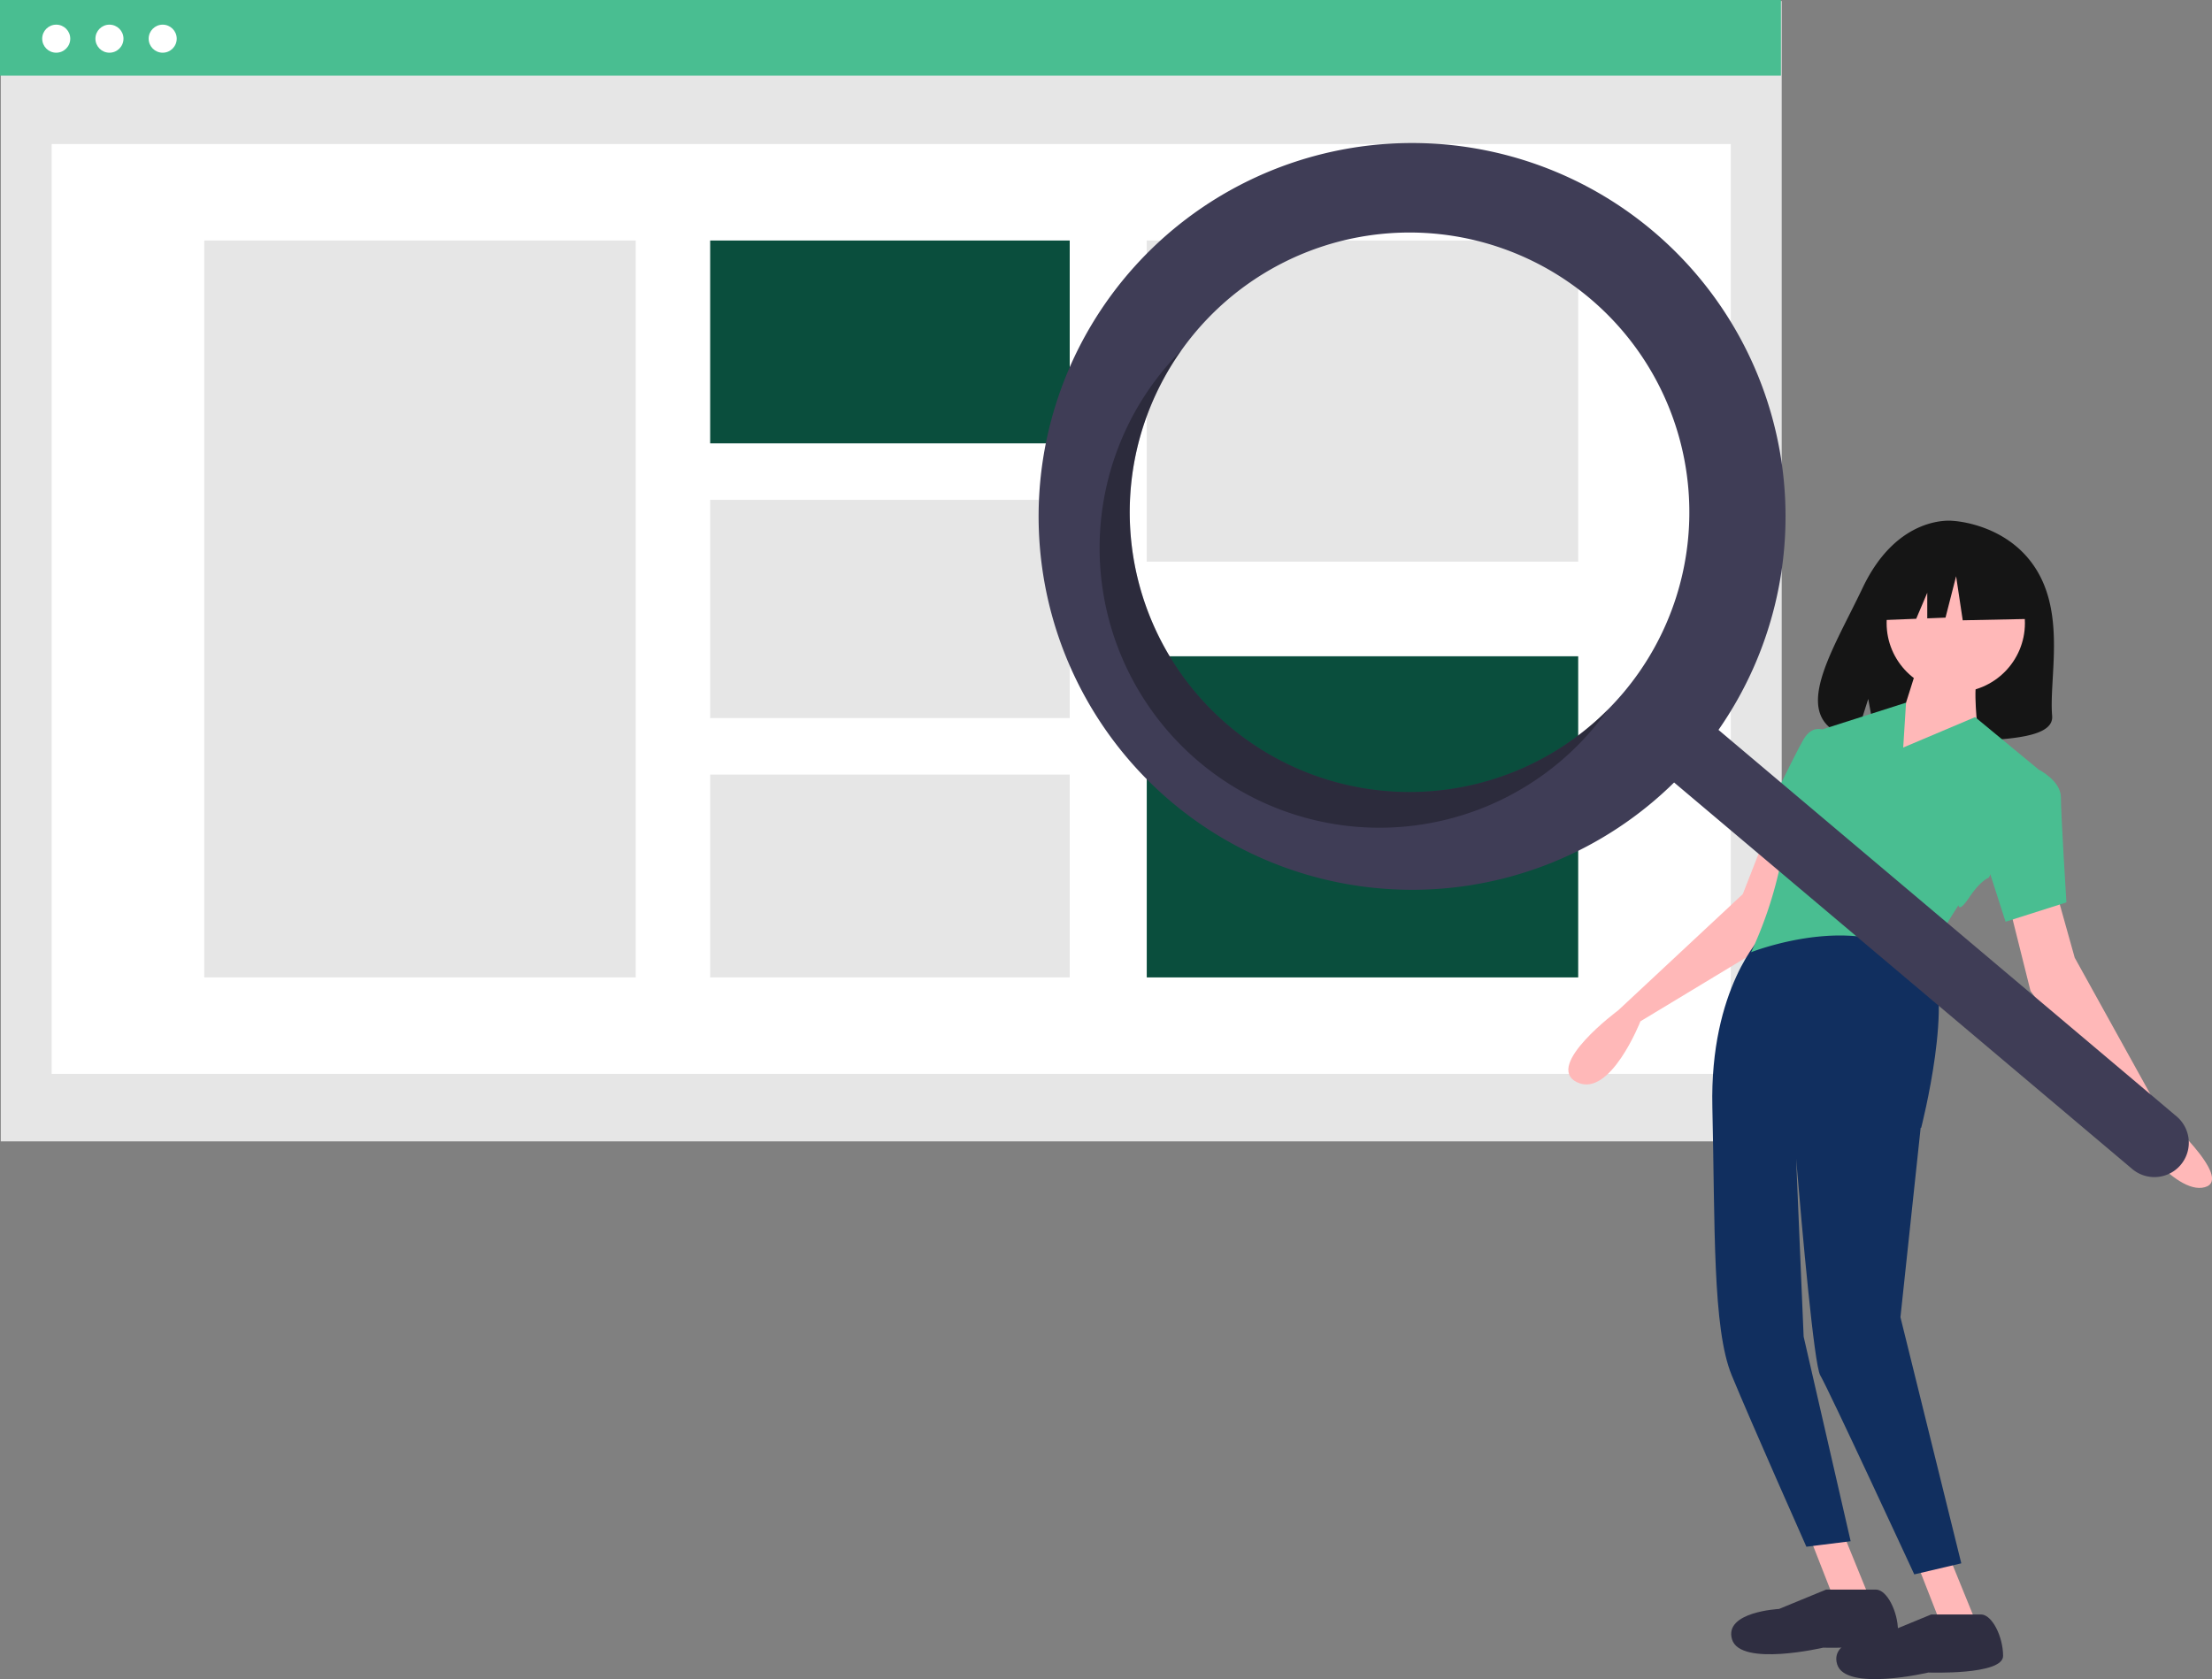 <svg id="undraw_web_search_eetr" xmlns="http://www.w3.org/2000/svg" width="214" height="162.483" viewBox="0 0 214 162.483">
  <rect x="0" y="0" width="214" height="162.483" fill="#808080" stroke="none"/>
  <rect id="Rectangle_672" data-name="Rectangle 672" width="172.297" height="110.347" transform="translate(0.074 0.098)" fill="#e6e6e6"/>
  <rect id="Rectangle_673" data-name="Rectangle 673" width="162.443" height="89.978" transform="translate(5 13.938)" fill="#fff"/>
  <rect id="Rectangle_674" data-name="Rectangle 674" width="172.297" height="7.32" fill="#49be91"/>
  <circle id="Ellipse_17" data-name="Ellipse 17" cx="1.357" cy="1.357" r="1.357" transform="translate(4.083 2.386)" fill="#fff"/>
  <circle id="Ellipse_18" data-name="Ellipse 18" cx="1.357" cy="1.357" r="1.357" transform="translate(9.232 2.386)" fill="#fff"/>
  <circle id="Ellipse_19" data-name="Ellipse 19" cx="1.357" cy="1.357" r="1.357" transform="translate(14.382 2.386)" fill="#fff"/>
  <rect id="Rectangle_675" data-name="Rectangle 675" width="41.74" height="71.306" transform="translate(19.761 23.274)" fill="#e6e6e6"/>
  <rect id="Rectangle_676" data-name="Rectangle 676" width="34.784" height="19.628" transform="translate(68.706 23.274)" fill="#0a4e3d"/>
  <rect id="Rectangle_677" data-name="Rectangle 677" width="34.784" height="21.119" transform="translate(68.706 48.368)" fill="#e6e6e6"/>
  <rect id="Rectangle_678" data-name="Rectangle 678" width="34.784" height="19.628" transform="translate(68.706 74.952)" fill="#e6e6e6"/>
  <rect id="Rectangle_679" data-name="Rectangle 679" width="41.74" height="31.075" transform="translate(110.943 23.274)" fill="#e6e6e6"/>
  <rect id="Rectangle_680" data-name="Rectangle 680" width="41.74" height="31.075" transform="translate(110.943 63.505)" fill="#0a4e3d"/>
  <path id="Path_212" data-name="Path 212" d="M878.639,339.6c-2.753-4.693-8.2-4.911-8.2-4.911s-5.308-.685-8.713,6.462c-3.174,6.661-7.554,13.093-.705,14.652l1.237-3.884.766,4.173a26.579,26.579,0,0,0,2.93.051c7.334-.239,14.32.07,14.095-2.585C879.75,350.024,881.288,344.11,878.639,339.6Z" transform="translate(-681.515 -284.288)" fill="#151515"/>
  <path id="Path_213" data-name="Path 213" d="M786.429,446.712l-2.408,6.155-12.042,11.239s-7.225,5.352-4.014,6.958,6.155-5.887,6.155-5.887l12.845-7.76,2.676-8.831Z" transform="translate(-615.415 -366.35)" fill="#ffb8b8"/>
  <path id="Path_214" data-name="Path 214" d="M654.068,552.376l2.408,6.155h3.479l-2.944-7.225Z" transform="translate(-479.04 -403.777)" fill="#ffb8b8"/>
  <path id="Path_215" data-name="Path 215" d="M693.068,562.376l2.408,6.155h3.479l-2.944-7.225Z" transform="translate(-507.603 -411.101)" fill="#ffb8b8"/>
  <path id="Path_216" data-name="Path 216" d="M838.724,545.835l4.549-1.07-5.887-23.816,1.955-18.325.052-.005s3.345-12.979.669-16.457-16.056-2.141-16.056-2.141-5.084,5.084-4.817,16.591,0,21.408,1.873,25.957,7.225,16.591,7.225,16.591l4.282-.535-4.549-19.8-.727-17.214c.579,6.9,1.744,19.979,2.333,20.96C830.428,527.906,838.724,545.835,838.724,545.835Z" transform="translate(-653.527 -393.489)" fill="#112f5f"/>
  <path id="Path_217" data-name="Path 217" d="M930.034,467.712l1.873,6.69,8.3,14.986s7.225,6.422,4.282,7.225-7.493-5.887-7.493-5.887l-9.366-13.112-2.408-9.634Z" transform="translate(-731.189 -381.731)" fill="#ffb8b8"/>
  <circle id="Ellipse_20" data-name="Ellipse 20" cx="6.69" cy="6.69" r="6.69" transform="translate(182.521 53.602)" fill="#ffb8b8"/>
  <path id="Path_218" data-name="Path 218" d="M882.5,384.712l-1.606,5.084-2.676,5.887,9.9-4.014s-.535-4.282,0-5.352Z" transform="translate(-696.766 -320.941)" fill="#ffb8b8"/>
  <path id="Path_219" data-name="Path 219" d="M861.047,406.969l-6.155-5.084-6.958,2.944.273-4.342-7.423,2.371-1.145.366-1.606,8.3s-1.07.8-2.141,5.352a39.2,39.2,0,0,1-2.676,7.76s11.507-4.549,17.126,1.606a1.249,1.249,0,0,0,.535-1.338c-.268-.8,2.408-4.817,2.408-4.817s0,.8,1.07-.8,1.873-1.873,1.873-1.873Z" transform="translate(-663.808 -332.494)" fill="#49be91"/>
  <path id="Path_220" data-name="Path 220" d="M841.977,410.983l-1.169-.942s-.972-.4-1.775.942-4.817,9.634-4.817,9.634l4.817,2.408Z" transform="translate(-664.541 -339.452)" fill="#49be91"/>
  <path id="Path_221" data-name="Path 221" d="M918.09,423.712l3.746.268s2.141,1.07,2.141,2.676.535,10.169.535,10.169l-5.887,1.873-2.408-7.493Z" transform="translate(-724.597 -349.505)" fill="#49be91"/>
  <path id="Path_222" data-name="Path 222" d="M835.2,721.212l-4.549,1.873s-5.352.268-4.549,2.944,8.831.8,8.831.8,7.225.268,7.225-1.606-1.07-4.014-2.141-4.014Z" transform="translate(-658.537 -567.394)" fill="#2f2e41"/>
  <path id="Path_223" data-name="Path 223" d="M873.2,730.212l-4.549,1.873s-5.352.268-4.549,2.944,8.831.8,8.831.8,7.225.268,7.225-1.606-1.07-4.014-2.141-4.014Z" transform="translate(-686.369 -573.986)" fill="#2f2e41"/>
  <path id="Path_224" data-name="Path 224" d="M692.813,197.207l-5.382-2.844L680,195.526l-1.538,6.85,3.828-.148,1.069-2.517v2.475l1.766-.069,1.025-4.007.641,4.265,6.279-.129Z" transform="translate(-496.906 -142.352)" fill="#151515"/>
  <path id="Path_225" data-name="Path 225" d="M635.066,206.64A36.131,36.131,0,1,0,637.115,260l44.319,37.4a3.329,3.329,0,0,0,4.294-5.089l-44.319-37.4A36.133,36.133,0,0,0,635.066,206.64Zm-2.857,44.67a27.07,27.07,0,1,1-3.232-38.146A27.07,27.07,0,0,1,632.209,251.31Z" transform="translate(-475.154 -184.283)" fill="#3f3d56"/>
  <path id="Path_226" data-name="Path 226" d="M610.357,309.358a27.071,27.071,0,0,1-4.594-36.391q-.776.782-1.5,1.638A27.07,27.07,0,1,0,645.64,309.52q.723-.857,1.362-1.755A27.071,27.071,0,0,1,610.357,309.358Z" transform="translate(-491.448 -239.1)" opacity="0.3"/>
</svg>
